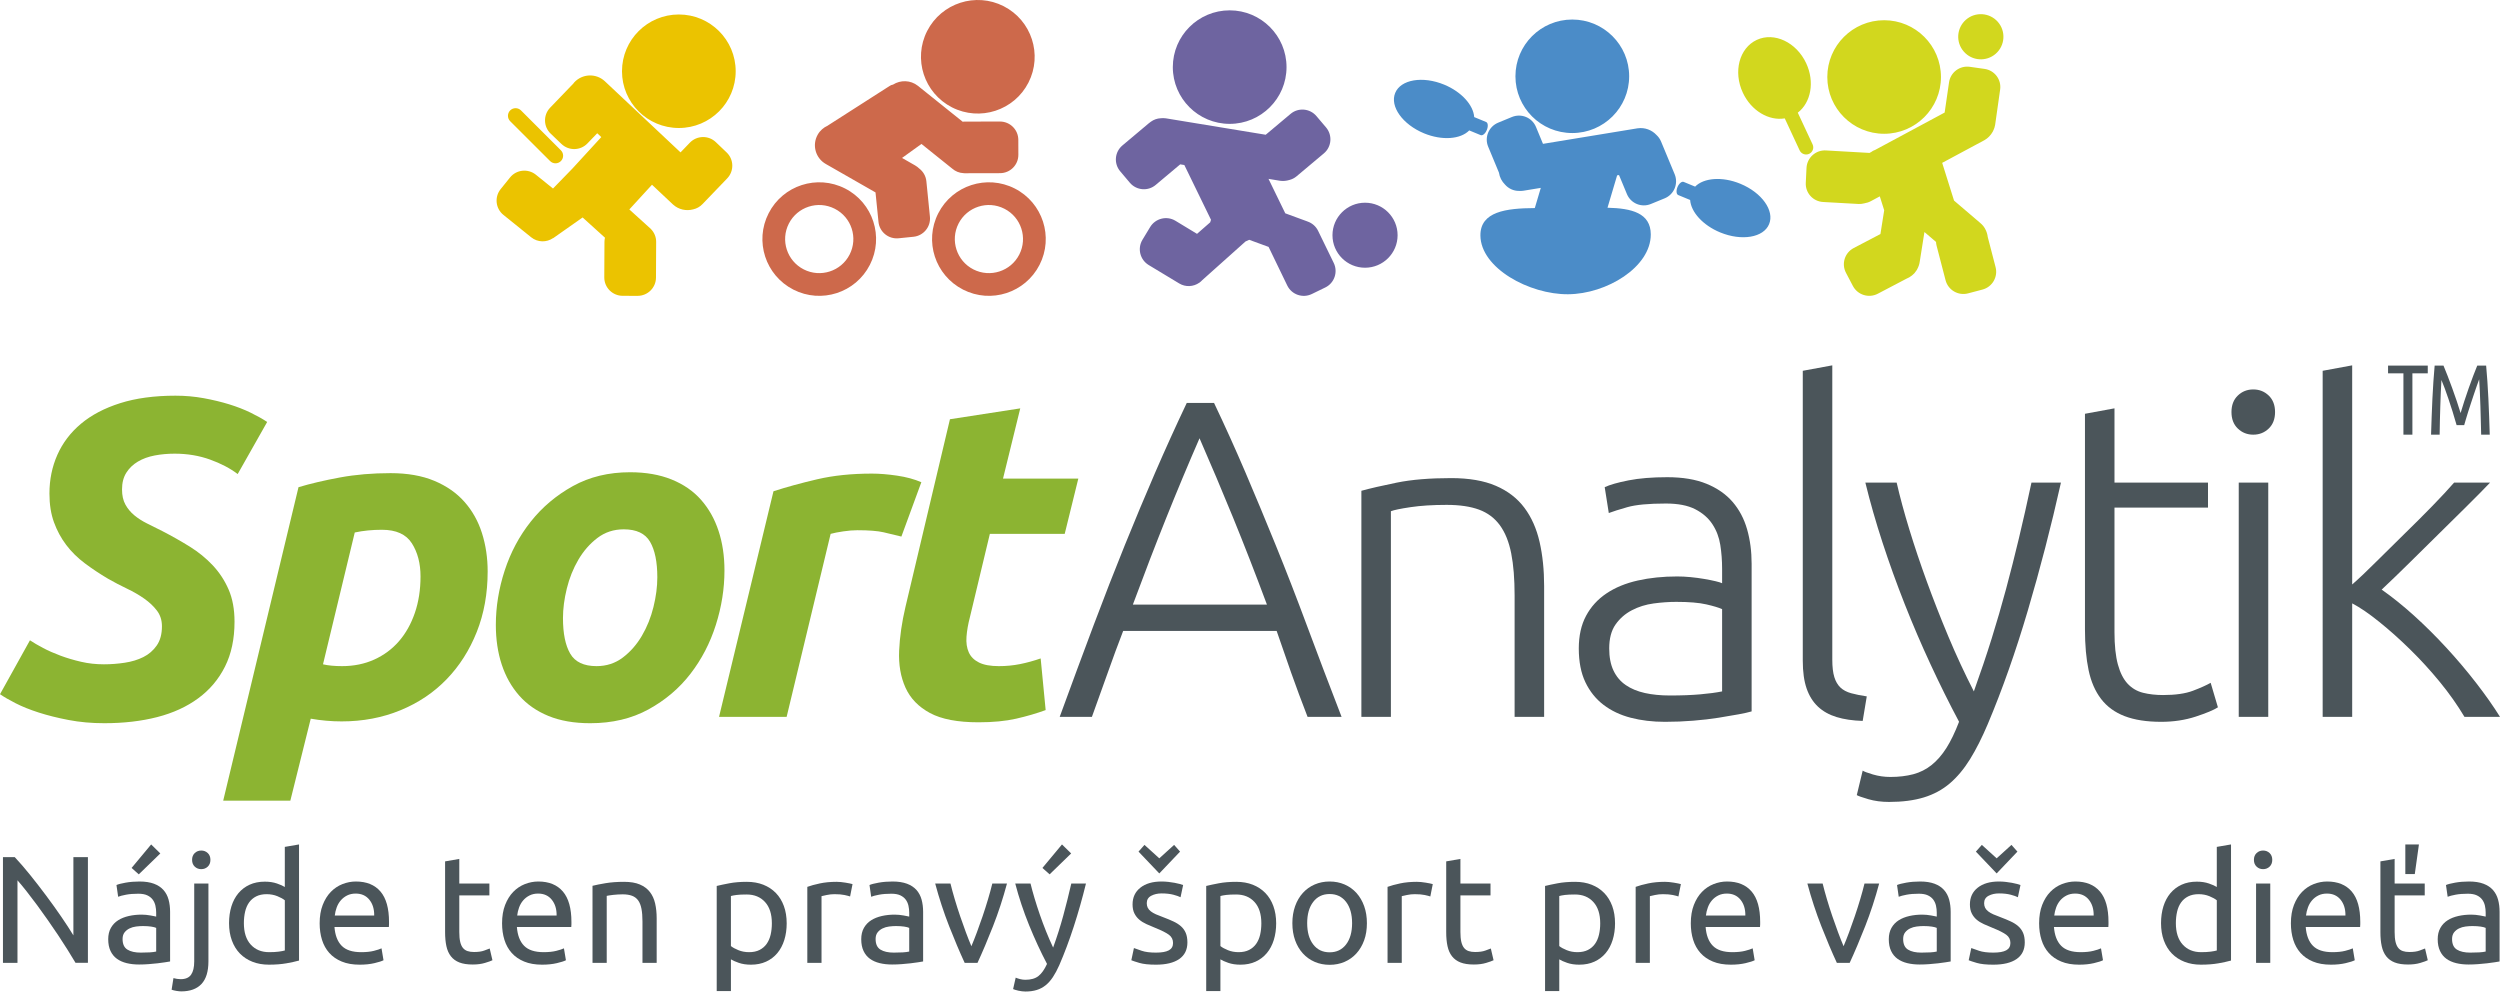 <?xml version="1.0" encoding="utf-8"?>
<!-- Generator: Adobe Illustrator 16.0.4, SVG Export Plug-In . SVG Version: 6.00 Build 0)  -->
<!DOCTYPE svg PUBLIC "-//W3C//DTD SVG 1.1//EN" "http://www.w3.org/Graphics/SVG/1.1/DTD/svg11.dtd">
<svg version="1.1" id="Vrstva_1" xmlns="http://www.w3.org/2000/svg" xmlns:xlink="http://www.w3.org/1999/xlink" x="0px" y="0px"
	 width="590px" height="234px" viewBox="0 0 590 234" enable-background="new 0 0 590 234" xml:space="preserve">
<path fill="#D2D71E" d="M444.656,31.571c7.401,0,13.41-6.001,13.41-13.395c0-7.4-6.009-13.403-13.41-13.403
	c-7.415,0-13.412,6.003-13.412,13.403C431.244,25.57,437.241,31.571,444.656,31.571z M426.96,36.306
	c0.841-0.396,1.211-1.392,0.806-2.241l-3.488-7.473c3.107-2.393,4.036-7.258,1.988-11.659c-2.314-4.972-7.554-7.436-11.666-5.518
	c-4.135,1.93-5.604,7.508-3.281,12.478c1.995,4.266,6.135,6.676,9.885,6.046l3.513,7.554
	C425.115,36.331,426.106,36.697,426.96,36.306z M470.988,12.687c2.214-1.937,2.444-5.312,0.499-7.53
	c-1.941-2.209-5.318-2.428-7.528-0.499c-2.21,1.936-2.448,5.304-0.499,7.519C465.398,14.396,468.777,14.624,470.988,12.687z
	 M468.348,16.26l-3.479-0.493c-2.364-0.336-4.568,1.315-4.898,3.684l-1.034,7.111l-16.396,8.812c-0.359,0.117-0.673,0.29-0.933,0.5
	l-0.4,0.216l-10.3-0.586c-2.395-0.133-4.436,1.714-4.57,4.097l-0.173,3.517c-0.137,2.394,1.705,4.43,4.096,4.554l8.4,0.469
	c0.448,0.023,0.875-0.041,1.287-0.146c0.554-0.093,1.103-0.258,1.619-0.544l2.066-1.11l1.037,3.285l-0.888,5.607l-6.318,3.31
	c-2.114,1.11-2.933,3.73-1.805,5.857l1.633,3.106c1.122,2.112,3.748,2.926,5.87,1.814l6.736-3.534
	c0.483-0.195,0.933-0.454,1.332-0.781c0.16-0.124,0.303-0.261,0.443-0.401c0.047-0.049,0.096-0.092,0.141-0.141
	c0.166-0.185,0.312-0.383,0.442-0.592c0.049-0.073,0.102-0.144,0.146-0.22c0.018-0.033,0.031-0.065,0.047-0.099
	c0.293-0.528,0.511-1.109,0.601-1.744l1.114-7.031l0.018-0.006l2.72,2.324c0.016,0.302,0.059,0.608,0.138,0.912l2.113,8.134
	c0.606,2.318,2.984,3.702,5.298,3.098l3.416-0.902c2.312-0.609,3.693-2.982,3.089-5.293l-1.85-7.123
	c-0.072-0.629-0.26-1.243-0.562-1.81c-0.283-0.576-0.689-1.063-1.171-1.455c-0.021-0.016-0.033-0.035-0.053-0.051l-6.167-5.265
	l-2.799-8.906l9.951-5.342c0.853-0.476,1.502-1.167,1.951-1.961c0.006-0.013,0.016-0.025,0.022-0.039
	c0.076-0.135,0.137-0.277,0.201-0.42c0.076-0.168,0.146-0.339,0.203-0.518c0.037-0.12,0.062-0.242,0.09-0.364
	c0.021-0.102,0.061-0.197,0.076-0.302l1.182-8.327C472.38,18.792,470.734,16.597,468.348,16.26z"/>
<path fill="#6E64A0" d="M290.206,29.233c7.403,0,13.414-5.998,13.414-13.394c0-7.399-6.011-13.398-13.414-13.398
	c-7.413,0-13.421,5.999-13.421,13.398C276.785,23.235,282.793,29.233,290.206,29.233z M322.146,47.84
	c-4.239,0-7.683,3.437-7.683,7.67c0,4.239,3.443,7.674,7.683,7.674c4.247,0,7.687-3.435,7.687-7.674
	C329.832,51.277,326.393,47.84,322.146,47.84z M311.074,54.48c-0.526-1.088-1.451-1.853-2.515-2.209l0.002-0.006l-5.237-1.922
	l-3.957-8.13l2.7,0.445c0.771,0.112,1.521,0.031,2.222-0.182c0.611-0.158,1.194-0.438,1.707-0.873l6.442-5.41
	c1.833-1.545,2.06-4.283,0.515-6.116l-2.278-2.682c-1.539-1.825-4.28-2.061-6.106-0.515l-5.86,4.919l-23.569-3.876
	c-0.421-0.062-0.833-0.057-1.238-0.016c-0.813,0.041-1.61,0.315-2.307,0.821c-0.174,0.115-0.338,0.241-0.496,0.377l-6.213,5.223
	c-1.836,1.545-2.063,4.275-0.514,6.102l2.27,2.688c1.548,1.832,4.287,2.066,6.115,0.513l5.774-4.847l0.978,0.161
	c0.002,0.004,0.003,0.009,0.005,0.013l6.284,12.911l-0.195,0.602l-3.105,2.716l-5.104-3.094c-2.045-1.23-4.715-0.559-5.955,1.485
	l-1.82,3.01c-1.238,2.055-0.572,4.715,1.473,5.956l7.21,4.351c1.511,0.909,3.36,0.783,4.72-0.168l0.01,0.01l0.051-0.046
	c0.234-0.169,0.454-0.364,0.653-0.583l10.201-9.119l0.872-0.401l4.581,1.679l4.409,9.119c1.052,2.156,3.656,3.042,5.798,1.998
	l3.18-1.546c2.146-1.046,3.038-3.647,1.982-5.798L311.074,54.48z"/>
<path fill="#CD694B" d="M224.664,25.334c6.599,3.364,14.679,0.745,18.049-5.838c3.369-6.593,0.75-14.664-5.848-18.031
	c-6.599-3.36-14.681-0.744-18.05,5.842C215.45,13.896,218.069,21.96,224.664,25.334z M218.622,42.758
	c-0.127-1.233-0.766-2.283-1.676-2.982c-0.296-0.278-0.617-0.534-0.987-0.742l-3.077-1.76l4.584-3.302l7.282,5.839
	c0.001,0.001,0.002,0.001,0.002,0.001c0.718,0.621,1.633,1.009,2.645,1.053c0.076,0.008,0.152,0.016,0.229,0.02l8.391-0.018
	c2.396-0.009,4.33-1.946,4.32-4.341l-0.01-3.517c-0.002-2.4-1.953-4.333-4.351-4.327l-8.423,0.016c-0.121,0-0.233,0.025-0.351,0.036
	l-10.576-8.484c-1.742-1.376-4.102-1.408-5.877-0.279c-0.288,0.047-0.567,0.152-0.818,0.334l-14.56,9.323
	c-0.011,0.008-0.015,0.021-0.025,0.028c-0.968,0.432-1.816,1.151-2.373,2.145c-1.374,2.453-0.5,5.547,1.949,6.918l11.702,6.693
	l0.703,6.956c0.239,2.383,2.37,4.113,4.76,3.867l3.503-0.357c2.379-0.243,4.118-2.374,3.876-4.746L218.622,42.758z M239.485,44.49
	c-6.595-3.365-14.683-0.751-18.052,5.842c-3.364,6.585-0.749,14.646,5.856,18.018c6.593,3.371,14.674,0.753,18.042-5.84
	C248.698,55.925,246.082,47.85,239.485,44.49z M240.55,60.079c-2.02,3.955-6.871,5.512-10.826,3.502
	c-3.961-2.018-5.524-6.867-3.51-10.818c2.022-3.95,6.871-5.523,10.833-3.495C240.997,51.281,242.571,56.125,240.55,60.079z
	 M199.444,44.49c-6.602-3.365-14.682-0.751-18.046,5.842c-3.372,6.585-0.755,14.646,5.841,18.018
	c6.599,3.371,14.682,0.753,18.047-5.84C208.659,55.925,206.039,47.85,199.444,44.49z M200.511,60.079
	c-2.022,3.955-6.874,5.512-10.826,3.502c-3.964-2.018-5.534-6.867-3.515-10.818c2.021-3.95,6.869-5.523,10.833-3.495
	C200.964,51.281,202.534,56.125,200.511,60.079z"/>
<path fill="#4B8CC8" d="M371.057,31.398c7.411,0,13.424-5.991,13.424-13.395c0-7.397-6.013-13.393-13.424-13.393
	c-7.423,0-13.414,5.996-13.414,13.393C357.643,25.407,363.634,31.398,371.057,31.398z M391.999,33.373
	c-0.248-0.593-0.616-1.094-1.06-1.506c-1.101-1.19-2.751-1.839-4.474-1.586l-22.321,3.667l-1.65-3.986
	c-0.919-2.217-3.457-3.264-5.677-2.352l-3.252,1.342c-2.218,0.916-3.277,3.449-2.358,5.658l2.544,6.127
	c0.164,1.112,0.688,2.075,1.428,2.817c0.831,0.956,2.033,1.508,3.293,1.501c0.35,0.021,0.704,0.009,1.065-0.044l4.093-0.672
	l-1.416,4.767c-6.793,0.038-12.858,0.831-12.837,6.445c0.037,7.746,11.609,13.966,20.688,13.893
	c9.079-0.055,19.54-6.39,19.521-14.128c-0.016-5.063-4.546-6.157-10.213-6.293l2.271-7.64l0.443-0.073l1.862,4.479
	c0.911,2.215,3.453,3.266,5.656,2.352l3.262-1.337c2.216-0.911,3.271-3.446,2.364-5.665L391.999,33.373z M410.721,43.366
	c-4.298-1.771-8.642-1.395-10.673,0.678l-2.696-1.114c-0.454-0.182-1.104,0.362-1.463,1.219c-0.357,0.862-0.277,1.698,0.172,1.884
	l2.811,1.162c0.193,2.825,2.976,5.96,7.086,7.655c5.07,2.094,10.244,1.219,11.545-1.944
	C418.834,49.728,415.793,45.458,410.721,43.366z M350.887,30.676c0.361-0.857,0.287-1.701-0.164-1.885l-2.811-1.159
	c-0.193-2.819-2.974-5.954-7.086-7.657c-5.069-2.092-10.247-1.215-11.555,1.95c-1.314,3.173,1.729,7.438,6.791,9.539
	c4.3,1.768,8.648,1.396,10.677-0.686l2.696,1.113C349.885,32.076,350.544,31.536,350.887,30.676z"/>
<path fill="#EBC300" d="M160.21,30.208c7.407,0,13.411-5.993,13.411-13.39c0-7.403-6.004-13.4-13.411-13.4
	c-7.417,0-13.42,5.997-13.42,13.4C146.79,24.216,152.793,30.208,160.21,30.208z M168.934,33.542
	c-1.732-1.651-4.477-1.588-6.137,0.14l-2.19,2.28l-17.897-16.82c-2.077-1.901-5.296-1.756-7.201,0.316
	c-0.069,0.075-0.115,0.162-0.179,0.239l-5.504,5.723c-1.657,1.732-1.592,4.478,0.14,6.124l2.546,2.438
	c1.735,1.65,4.478,1.59,6.134-0.147l2.299-2.39l0.96,0.904l-6.842,7.46l-4.556,4.681l-4.048-3.265
	c-1.87-1.493-4.599-1.203-6.098,0.667l-2.21,2.742c-1.501,1.868-1.203,4.591,0.663,6.086l6.552,5.283
	c1.528,1.231,3.626,1.239,5.164,0.185l0.017,0.02l6.948-4.89l5.278,4.775c-0.071,0.312-0.118,0.633-0.119,0.965l-0.042,8.399
	c-0.008,2.404,1.931,4.341,4.329,4.352l3.523,0.009c2.397,0.006,4.344-1.93,4.349-4.32l0.04-8.411
	c0.007-1.181-0.466-2.251-1.231-3.034l0.005-0.006l-5.105-4.622l5.347-5.83l4.961,4.665c1.328,1.214,3.126,1.581,4.748,1.149
	c0.818-0.177,1.593-0.593,2.215-1.247l0.156-0.162c0.022-0.024,0.049-0.041,0.071-0.064c0.014-0.016,0.022-0.033,0.035-0.047
	l5.566-5.792c1.654-1.73,1.597-4.477-0.14-6.126L168.934,33.542z M129.825,38.014c0.706,0.706,1.839,0.706,2.548,0
	c0.7-0.701,0.7-1.836,0-2.542l-9.419-9.417c-0.705-0.701-1.845-0.701-2.552,0c-0.698,0.7-0.703,1.845,0,2.55L129.825,38.014z"/>
<g>
	<g>
		<path fill="#8CB432" d="M24.516,156.778c1.641,0,3.282-0.124,4.924-0.373c1.64-0.249,3.104-0.693,4.389-1.337
			c1.285-0.642,2.337-1.549,3.158-2.727c0.821-1.174,1.231-2.69,1.231-4.544c0-1.425-0.394-2.653-1.178-3.688
			c-0.785-1.031-1.784-1.978-2.997-2.832c-1.213-0.854-2.569-1.638-4.068-2.352c-1.499-0.715-2.998-1.497-4.497-2.354
			c-1.926-1.139-3.746-2.351-5.459-3.634c-1.714-1.283-3.176-2.727-4.39-4.329c-1.213-1.604-2.177-3.387-2.89-5.347
			c-0.714-1.959-1.07-4.223-1.07-6.788c0-3.278,0.623-6.325,1.873-9.141c1.248-2.815,3.105-5.256,5.566-7.323
			c2.463-2.066,5.549-3.688,9.26-4.865c3.711-1.174,8.065-1.763,13.06-1.763c2.284,0,4.497,0.197,6.638,0.588
			s4.14,0.873,5.995,1.443c1.856,0.57,3.551,1.23,5.085,1.978c1.534,0.748,2.837,1.479,3.907,2.191l-6.958,12.294
			c-1.785-1.354-3.96-2.494-6.529-3.42c-2.569-0.926-5.353-1.39-8.35-1.39c-1.642,0-3.212,0.142-4.711,0.427
			c-1.499,0.286-2.819,0.767-3.96,1.443c-1.142,0.677-2.052,1.551-2.73,2.621c-0.678,1.068-1.017,2.386-1.017,3.955
			c0,1.425,0.268,2.62,0.803,3.581c0.535,0.962,1.231,1.8,2.089,2.512c0.856,0.714,1.854,1.354,2.996,1.925
			c1.142,0.572,2.355,1.177,3.64,1.818c2.211,1.14,4.354,2.352,6.423,3.634c2.069,1.283,3.889,2.764,5.459,4.438
			c1.57,1.676,2.82,3.581,3.748,5.719c0.927,2.14,1.391,4.671,1.391,7.592c0,4.062-0.75,7.591-2.249,10.585
			c-1.499,2.994-3.603,5.487-6.315,7.481c-2.711,1.997-5.941,3.476-9.688,4.438c-3.746,0.963-7.904,1.444-12.471,1.444
			c-2.998,0-5.798-0.251-8.404-0.751c-2.604-0.497-4.959-1.085-7.064-1.762c-2.106-0.677-3.926-1.407-5.459-2.192
			c-1.536-0.783-2.767-1.495-3.694-2.14l7.066-12.721c0.856,0.57,1.891,1.176,3.104,1.816c1.213,0.643,2.586,1.248,4.122,1.819
			c1.534,0.569,3.157,1.05,4.871,1.442C20.875,156.582,22.66,156.778,24.516,156.778z"/>
		<path fill="#8CB432" d="M115.088,134.862c0,5.203-0.857,9.961-2.569,14.273c-1.714,4.312-4.087,8.036-7.12,11.172
			c-3.033,3.137-6.674,5.578-10.92,7.323c-4.246,1.747-8.866,2.62-13.862,2.62c-2.426,0-4.854-0.217-7.281-0.643l-4.816,19.35
			H52.675l17.771-73.98c2.855-0.854,6.12-1.622,9.795-2.298c3.676-0.678,7.655-1.017,11.938-1.017c3.995,0,7.438,0.608,10.33,1.818
			c2.89,1.212,5.264,2.869,7.118,4.971c1.856,2.104,3.229,4.562,4.122,7.376C114.641,128.645,115.088,131.655,115.088,134.862z
			 M76.227,156.778c1.213,0.286,2.711,0.429,4.496,0.429c2.784,0,5.316-0.517,7.6-1.55c2.284-1.035,4.23-2.478,5.835-4.331
			c1.605-1.852,2.855-4.079,3.748-6.681c0.893-2.602,1.338-5.472,1.338-8.608c0-3.062-0.678-5.666-2.034-7.804
			c-1.356-2.138-3.711-3.207-7.065-3.207c-2.285,0-4.425,0.213-6.423,0.642L76.227,156.778z"/>
		<path fill="#8CB432" d="M139.284,170.679c-3.782,0-7.064-0.571-9.848-1.711c-2.784-1.141-5.085-2.744-6.905-4.812
			c-1.82-2.067-3.195-4.509-4.122-7.322c-0.928-2.815-1.391-5.936-1.391-9.356c0-4.276,0.694-8.552,2.087-12.829
			c1.391-4.277,3.443-8.125,6.155-11.547c2.712-3.42,6.029-6.218,9.954-8.391c3.926-2.173,8.423-3.26,13.49-3.26
			c3.711,0,6.977,0.57,9.795,1.71c2.818,1.14,5.139,2.743,6.958,4.81c1.82,2.067,3.195,4.509,4.122,7.324
			c0.928,2.813,1.393,5.934,1.393,9.354c0,4.277-0.678,8.553-2.034,12.829c-1.356,4.277-3.355,8.126-5.997,11.547
			c-2.64,3.422-5.941,6.22-9.901,8.394C149.08,169.59,144.495,170.679,139.284,170.679z M147.207,124.921
			c-2.354,0-4.425,0.678-6.209,2.032c-1.784,1.354-3.284,3.063-4.497,5.13c-1.213,2.065-2.123,4.329-2.729,6.789
			c-0.606,2.459-0.911,4.794-0.911,7.002c0,3.636,0.571,6.432,1.713,8.394c1.142,1.959,3.211,2.939,6.209,2.939
			c2.354,0,4.424-0.678,6.208-2.032c1.785-1.354,3.284-3.065,4.497-5.132c1.213-2.066,2.123-4.33,2.729-6.787
			c0.606-2.458,0.911-4.794,0.911-7.002c0-3.636-0.571-6.434-1.713-8.393C152.274,125.9,150.205,124.921,147.207,124.921z"/>
		<path fill="#8CB432" d="M212.728,126.63c-1.427-0.354-2.838-0.693-4.229-1.016c-1.391-0.319-3.443-0.481-6.155-0.481
			c-0.999,0-2.106,0.09-3.319,0.269c-1.213,0.178-2.212,0.372-2.996,0.589l-10.385,43.191h-15.951l12.847-53.242
			c3.07-0.998,6.513-1.941,10.33-2.833c3.819-0.891,8.119-1.337,12.901-1.337c1.783,0,3.763,0.162,5.94,0.481
			c2.177,0.321,4.086,0.839,5.728,1.551L212.728,126.63z"/>
		<path fill="#8CB432" d="M224.187,98.94l16.592-2.566l-4.066,16.572h17.771l-3.212,13.044h-17.665l-4.71,19.67
			c-0.429,1.64-0.696,3.172-0.803,4.598c-0.108,1.426,0.071,2.655,0.535,3.688c0.464,1.036,1.267,1.836,2.408,2.406
			c1.142,0.572,2.712,0.855,4.711,0.855c1.712,0,3.372-0.16,4.978-0.481c1.605-0.32,3.229-0.766,4.871-1.336l1.178,12.188
			c-2.142,0.783-4.46,1.46-6.958,2.031c-2.498,0.568-5.461,0.853-8.886,0.853c-4.925,0-8.744-0.73-11.456-2.19
			c-2.712-1.46-4.638-3.455-5.779-5.985c-1.142-2.532-1.643-5.436-1.499-8.714c0.142-3.277,0.643-6.736,1.499-10.371L224.187,98.94z
			"/>
		<path fill="#4B555A" d="M308.587,169.182c-1.406-3.625-2.706-7.118-3.894-10.479c-1.188-3.359-2.323-6.629-3.406-9.81h-36.216
			c-1.229,3.181-2.436,6.453-3.621,9.812c-1.183,3.361-2.436,6.854-3.759,10.476h-7.602c2.817-7.714,5.478-14.903,7.982-21.564
			c2.504-6.66,4.96-12.964,7.367-18.909c2.407-5.944,4.796-11.658,7.168-17.141c2.372-5.48,4.863-10.973,7.472-16.474h6.44
			c2.614,5.492,5.093,10.984,7.439,16.476c2.345,5.492,4.725,11.208,7.138,17.148c2.415,5.942,4.863,12.249,7.345,18.922
			c2.479,6.669,5.205,13.851,8.177,21.542H308.587z M283.088,103.431c-2.679,6.147-5.29,12.392-7.832,18.732
			c-2.544,6.34-5.177,13.178-7.899,20.517h31.637c-2.735-7.343-5.399-14.186-7.991-20.53
			C288.409,115.808,285.772,109.567,283.088,103.431z"/>
		<path fill="#4B555A" d="M321.285,115.825c2.069-0.57,4.852-1.212,8.348-1.924c3.498-0.713,7.778-1.069,12.844-1.069
			c4.208,0,7.722,0.607,10.539,1.817c2.818,1.212,5.066,2.941,6.744,5.187c1.676,2.243,2.871,4.936,3.585,8.073
			c0.712,3.136,1.069,6.592,1.069,10.368v30.904h-6.967v-28.65c0-3.919-0.267-7.232-0.802-9.941
			c-0.534-2.707-1.426-4.917-2.672-6.629c-1.251-1.708-2.89-2.938-4.921-3.687c-2.032-0.749-4.58-1.124-7.646-1.124
			c-3.281,0-6.114,0.179-8.502,0.536c-2.388,0.354-3.938,0.678-4.652,0.96v48.535h-6.967V115.825z"/>
		<path fill="#4B555A" d="M393.48,112.619c3.637,0,6.725,0.516,9.257,1.551c2.532,1.034,4.584,2.459,6.152,4.274
			c1.568,1.818,2.712,3.974,3.426,6.469c0.712,2.493,1.069,5.202,1.069,8.125v34.852c-0.712,0.215-1.748,0.445-3.104,0.694
			c-1.356,0.251-2.927,0.518-4.712,0.804c-1.784,0.285-3.765,0.516-5.941,0.693c-2.178,0.18-4.407,0.27-6.689,0.27
			c-2.929,0-5.623-0.322-8.085-0.963c-2.464-0.642-4.605-1.656-6.424-3.046c-1.82-1.39-3.246-3.172-4.282-5.345
			c-1.035-2.173-1.553-4.827-1.553-7.963c0-2.992,0.571-5.558,1.715-7.695c1.14-2.138,2.745-3.901,4.816-5.292
			c2.066-1.387,4.53-2.403,7.384-3.045c2.854-0.641,5.958-0.961,9.312-0.961c0.999,0,2.053,0.053,3.156,0.159
			c1.108,0.108,2.178,0.25,3.213,0.429c1.036,0.179,1.926,0.356,2.675,0.534c0.751,0.179,1.269,0.338,1.553,0.48v-3.42
			c0-1.924-0.142-3.792-0.427-5.611c-0.285-1.815-0.911-3.456-1.873-4.916s-2.317-2.636-4.065-3.528
			c-1.746-0.891-4.046-1.335-6.898-1.335c-4.065,0-7.095,0.284-9.093,0.855c-1.997,0.57-3.459,1.033-4.387,1.389l-0.964-6.106
			c1.211-0.57,3.086-1.105,5.62-1.603C386.863,112.869,389.911,112.619,393.48,112.619z M394.112,164.136
			c2.712,0,5.084-0.09,7.117-0.27c2.032-0.174,3.761-0.407,5.188-0.693v-19.421c-0.784-0.355-2.032-0.73-3.743-1.122
			c-1.713-0.392-4.067-0.588-7.064-0.588c-1.711,0-3.493,0.124-5.349,0.372c-1.855,0.249-3.568,0.783-5.137,1.604
			c-1.568,0.815-2.853,1.938-3.853,3.36c-0.997,1.422-1.496,3.308-1.496,5.657c0,2.063,0.337,3.809,1.014,5.229
			c0.679,1.424,1.643,2.563,2.892,3.416c1.246,0.854,2.746,1.477,4.492,1.869C389.919,163.939,391.902,164.136,394.112,164.136z"/>
		<path fill="#4B555A" d="M439.594,170.138c-2.356-0.073-4.408-0.376-6.16-0.91c-1.748-0.534-3.211-1.354-4.389-2.457
			c-1.178-1.104-2.071-2.531-2.681-4.278c-0.604-1.745-0.909-3.936-0.909-6.571V87.506l6.966-1.283v69.468
			c0,1.709,0.162,3.08,0.483,4.114c0.32,1.035,0.803,1.852,1.444,2.458c0.644,0.606,1.482,1.051,2.517,1.337
			c1.033,0.284,2.267,0.534,3.692,0.748L439.594,170.138z"/>
		<path fill="#4B555A" d="M462.337,170.337c-2.31-4.336-4.554-8.856-6.732-13.56c-2.183-4.701-4.222-9.458-6.116-14.267
			c-1.896-4.811-3.628-9.619-5.202-14.43c-1.572-4.81-2.929-9.539-4.063-14.188h7.388c0.784,3.426,1.785,7.118,2.998,11.078
			c1.214,3.96,2.583,8.046,4.114,12.252c1.529,4.207,3.217,8.521,5.066,12.942c1.852,4.422,3.862,8.756,6.04,13.008
			c1.58-4.401,2.982-8.561,4.206-12.478c1.221-3.918,2.354-7.818,3.398-11.701c1.041-3.881,2.048-7.853,3.018-11.911
			c0.972-4.061,1.965-8.458,2.975-13.19h6.957c-2.317,10.336-4.92,20.392-7.809,30.167c-2.886,9.775-6.038,18.713-9.456,26.811
			c-1.356,3.207-2.749,5.969-4.181,8.285c-1.432,2.313-3.025,4.221-4.777,5.718c-1.754,1.495-3.795,2.601-6.122,3.313
			c-2.327,0.711-5.062,1.07-8.213,1.07c-1.789,0-3.416-0.217-4.887-0.645c-1.465-0.429-2.378-0.751-2.737-0.964l1.391-5.784
			c0.287,0.212,1.091,0.516,2.412,0.91c1.32,0.389,2.693,0.587,4.124,0.587c1.997,0,3.798-0.217,5.407-0.641
			c1.605-0.429,3.051-1.159,4.337-2.189c1.283-1.035,2.444-2.368,3.48-4.004C460.386,174.891,461.383,172.828,462.337,170.337z"/>
		<path fill="#4B555A" d="M499.017,113.893h22.071v5.897h-22.071v29.386c0,3.135,0.269,5.683,0.804,7.642
			c0.534,1.957,1.303,3.472,2.302,4.54s2.212,1.78,3.641,2.139c1.426,0.354,2.996,0.533,4.711,0.533
			c2.927,0,5.281-0.337,7.066-1.016c1.784-0.677,3.176-1.301,4.175-1.871l1.712,5.785c-0.998,0.642-2.748,1.372-5.245,2.192
			c-2.501,0.818-5.213,1.23-8.141,1.23c-3.428,0-6.3-0.447-8.621-1.339c-2.319-0.889-4.177-2.243-5.567-4.062
			c-1.394-1.816-2.374-4.079-2.946-6.788c-0.571-2.709-0.856-5.916-0.856-9.623V97.651l6.967-1.284V113.893z"/>
		<path fill="#4B555A" d="M536.913,97.244c0,1.637-0.499,2.936-1.498,3.896c-1.001,0.961-2.216,1.442-3.645,1.442
			c-1.428,0-2.643-0.48-3.642-1.442c-1.001-0.96-1.5-2.259-1.5-3.896c0-1.637,0.499-2.935,1.5-3.896
			c0.999-0.96,2.214-1.441,3.642-1.441c1.429,0,2.644,0.48,3.645,1.441C536.414,94.309,536.913,95.607,536.913,97.244z
			 M535.308,169.182h-6.966v-55.289h6.966V169.182z"/>
		<path fill="#4B555A" d="M562.075,139.147c2.499,1.753,5.035,3.791,7.608,6.111c2.571,2.324,5.107,4.84,7.608,7.549
			c2.499,2.709,4.852,5.489,7.062,8.34c2.208,2.849,4.091,5.528,5.649,8.034h-8.385c-1.668-2.795-3.608-5.543-5.821-8.244
			c-2.214-2.7-4.535-5.242-6.966-7.626c-2.431-2.387-4.861-4.561-7.292-6.522c-2.432-1.966-4.571-3.43-6.423-4.394v26.786h-6.966
			V87.506l6.966-1.283v51.713c1.553-1.352,3.436-3.134,5.647-5.345c2.211-2.21,4.464-4.434,6.758-6.669
			c2.295-2.235,4.462-4.401,6.502-6.495c2.039-2.096,3.756-3.941,5.15-5.535h8.488c-1.643,1.723-3.525,3.628-5.642,5.717
			c-2.117,2.091-4.325,4.269-6.621,6.536c-2.296,2.267-4.56,4.497-6.783,6.695C566.391,135.037,564.209,137.141,562.075,139.147z"/>
	</g>
</g>
<g>
	<path fill="#4B555A" d="M572.953,86.289V88.1h-3.627v14.488h-2.118V88.1h-3.627v-1.811H572.953z"/>
	<path fill="#4B555A" d="M579.76,100.33c-0.314-1.129-0.637-2.211-0.966-3.246c-0.33-1.035-0.647-2.01-0.954-2.928
		c-0.307-0.917-0.601-1.751-0.882-2.504c-0.283-0.753-0.542-1.412-0.778-1.976c-0.062,0.893-0.115,1.878-0.152,2.952
		c-0.039,1.074-0.08,2.175-0.119,3.305c-0.039,1.128-0.07,2.262-0.094,3.397c-0.023,1.138-0.043,2.223-0.059,3.258h-2.024
		c0.047-1.412,0.094-2.835,0.141-4.269c0.049-1.435,0.107-2.846,0.177-4.234c0.07-1.387,0.148-2.74,0.234-4.057
		c0.088-1.317,0.186-2.563,0.295-3.739h2.089c0.283,0.674,0.605,1.479,0.968,2.411c0.361,0.933,0.726,1.908,1.097,2.928
		c0.368,1.02,0.728,2.039,1.073,3.058c0.347,1.019,0.646,1.952,0.896,2.798c0.252-0.847,0.541-1.78,0.87-2.798
		c0.33-1.019,0.676-2.038,1.036-3.058c0.359-1.02,0.716-1.995,1.069-2.928c0.353-0.932,0.671-1.737,0.952-2.411h2.101
		c0.111,1.176,0.209,2.422,0.297,3.739c0.086,1.317,0.164,2.67,0.234,4.057c0.069,1.388,0.128,2.799,0.177,4.234
		c0.047,1.434,0.094,2.857,0.141,4.269h-2.024c-0.031-1.035-0.059-2.125-0.082-3.27c-0.025-1.144-0.057-2.293-0.096-3.445
		s-0.082-2.273-0.129-3.363c-0.047-1.089-0.104-2.089-0.164-2.999c-0.143,0.392-0.319,0.882-0.53,1.47
		c-0.213,0.587-0.434,1.227-0.659,1.917c-0.229,0.69-0.465,1.399-0.707,2.128c-0.243,0.729-0.472,1.431-0.683,2.104
		c-0.213,0.675-0.401,1.29-0.565,1.847c-0.166,0.557-0.295,1.007-0.391,1.352H579.76z"/>
</g>
<g>
	<path fill="#4B555A" d="M17.824,227.23c-0.53-0.888-1.136-1.883-1.821-2.99c-0.685-1.102-1.424-2.249-2.217-3.437
		c-0.793-1.188-1.617-2.396-2.47-3.619c-0.854-1.226-1.701-2.407-2.542-3.547c-0.842-1.139-1.659-2.214-2.452-3.223
		c-0.793-1.009-1.527-1.896-2.199-2.664v19.479H0.698v-24.952h2.777c1.129,1.2,2.337,2.598,3.624,4.192
		c1.285,1.599,2.56,3.243,3.822,4.935c1.262,1.69,2.452,3.354,3.57,4.987c1.117,1.633,2.061,3.084,2.83,4.356v-18.471h3.426v24.952
		H17.824z"/>
	<path fill="#4B555A" d="M32.931,208.036c1.345,0,2.482,0.179,3.407,0.524c0.925,0.349,1.67,0.839,2.236,1.477
		c0.564,0.637,0.967,1.394,1.207,2.269c0.241,0.878,0.361,1.843,0.361,2.897v11.703c-0.289,0.047-0.691,0.114-1.208,0.197
		c-0.517,0.086-1.099,0.164-1.749,0.236c-0.649,0.071-1.352,0.138-2.109,0.198c-0.758,0.059-1.509,0.088-2.253,0.088
		c-1.059,0-2.031-0.106-2.921-0.324c-0.889-0.215-1.658-0.558-2.307-1.025c-0.649-0.469-1.154-1.085-1.515-1.855
		c-0.36-0.767-0.541-1.691-0.541-2.772c0-1.03,0.211-1.921,0.631-2.663c0.42-0.744,0.992-1.345,1.712-1.801
		c0.721-0.456,1.562-0.792,2.524-1.009c0.961-0.217,1.971-0.322,3.028-0.322c0.336,0,0.685,0.017,1.046,0.052
		c0.36,0.037,0.702,0.085,1.027,0.143c0.325,0.061,0.606,0.116,0.848,0.164c0.24,0.048,0.408,0.084,0.504,0.107v-0.936
		c0-0.551-0.06-1.098-0.18-1.639c-0.121-0.539-0.337-1.019-0.649-1.439c-0.313-0.419-0.739-0.756-1.279-1.009
		c-0.542-0.252-1.244-0.377-2.11-0.377c-1.105,0-2.072,0.075-2.902,0.232c-0.829,0.157-1.449,0.319-1.857,0.487l-0.396-2.772
		c0.433-0.194,1.153-0.379,2.163-0.559C30.659,208.127,31.752,208.036,32.931,208.036z M33.219,224.817
		c0.793,0,1.496-0.017,2.109-0.054c0.612-0.036,1.123-0.103,1.532-0.197v-5.581c-0.24-0.121-0.63-0.223-1.172-0.307
		c-0.541-0.083-1.195-0.127-1.965-0.127c-0.504,0-1.04,0.037-1.604,0.108c-0.565,0.071-1.082,0.221-1.55,0.452
		c-0.469,0.226-0.86,0.539-1.172,0.935c-0.312,0.396-0.469,0.918-0.469,1.567c0,1.2,0.385,2.033,1.154,2.502
		C30.852,224.585,31.897,224.817,33.219,224.817z M37.835,201.413l-5.084,4.933l-1.694-1.511l4.616-5.547L37.835,201.413z"/>
	<path fill="#4B555A" d="M42.772,233.965c-0.288,0-0.66-0.037-1.117-0.109s-0.842-0.168-1.154-0.289l0.433-2.734
		c0.241,0.07,0.517,0.131,0.829,0.18c0.312,0.048,0.601,0.071,0.864,0.071c1.154,0,1.978-0.354,2.471-1.062
		c0.492-0.707,0.739-1.746,0.739-3.114v-18.399h3.353v18.364c0,2.398-0.547,4.182-1.641,5.347
		C46.455,233.382,44.865,233.965,42.772,233.965z M47.496,205.121c-0.602,0-1.112-0.196-1.533-0.594
		c-0.42-0.396-0.631-0.93-0.631-1.604c0-0.671,0.21-1.205,0.631-1.603c0.42-0.395,0.931-0.593,1.533-0.593
		c0.6,0,1.111,0.198,1.532,0.593c0.42,0.397,0.631,0.932,0.631,1.603c0,0.674-0.21,1.208-0.631,1.604
		C48.608,204.925,48.096,205.121,47.496,205.121z"/>
	<path fill="#4B555A" d="M67.218,199.865l3.353-0.577v27.403c-0.77,0.215-1.756,0.431-2.957,0.648
		c-1.203,0.215-2.584,0.323-4.146,0.323c-1.442,0-2.74-0.229-3.894-0.687c-1.154-0.452-2.139-1.102-2.956-1.941
		c-0.818-0.841-1.449-1.867-1.894-3.081c-0.445-1.21-0.667-2.572-0.667-4.086c0-1.439,0.186-2.759,0.558-3.961
		c0.373-1.201,0.92-2.231,1.641-3.098c0.722-0.862,1.605-1.533,2.65-2.017c1.046-0.479,2.242-0.719,3.588-0.719
		c1.082,0,2.037,0.146,2.867,0.433c0.829,0.286,1.447,0.564,1.856,0.825V199.865z M67.218,212.466
		c-0.41-0.334-0.998-0.66-1.767-0.972c-0.77-0.311-1.611-0.468-2.524-0.468c-0.962,0-1.784,0.176-2.47,0.523
		c-0.685,0.347-1.243,0.827-1.676,1.439c-0.433,0.611-0.745,1.339-0.938,2.178c-0.193,0.842-0.288,1.741-0.288,2.701
		c0,2.186,0.541,3.871,1.622,5.06c1.083,1.188,2.523,1.783,4.327,1.783c0.914,0,1.677-0.043,2.291-0.126
		c0.612-0.084,1.087-0.174,1.424-0.271V212.466z"/>
	<path fill="#4B555A" d="M75.438,217.905c0-1.656,0.24-3.103,0.722-4.339c0.48-1.236,1.118-2.264,1.911-3.08s1.707-1.427,2.74-1.837
		c1.033-0.405,2.091-0.613,3.173-0.613c2.524,0,4.458,0.787,5.806,2.36c1.345,1.573,2.019,3.966,2.019,7.184c0,0.145,0,0.33,0,0.559
		s-0.013,0.438-0.036,0.631H78.936c0.144,1.943,0.708,3.42,1.695,4.429c0.985,1.009,2.523,1.513,4.614,1.513
		c1.178,0,2.169-0.104,2.975-0.307c0.805-0.203,1.412-0.404,1.82-0.595l0.469,2.808c-0.409,0.217-1.124,0.446-2.145,0.685
		c-1.021,0.241-2.182,0.361-3.48,0.361c-1.635,0-3.047-0.246-4.236-0.74c-1.19-0.49-2.169-1.169-2.939-2.032
		c-0.769-0.864-1.34-1.892-1.713-3.08C75.624,220.623,75.438,219.321,75.438,217.905z M88.31,216.068
		c0.023-1.513-0.355-2.755-1.135-3.727c-0.782-0.972-1.858-1.458-3.227-1.458c-0.77,0-1.449,0.149-2.038,0.449
		s-1.088,0.69-1.497,1.171c-0.409,0.478-0.727,1.032-0.955,1.656c-0.229,0.624-0.379,1.259-0.451,1.908H88.31z"/>
	<path fill="#4B555A" d="M108.393,208.507h7.102v2.808h-7.102v8.643c0,0.937,0.071,1.712,0.215,2.323
		c0.145,0.611,0.361,1.092,0.65,1.439c0.289,0.348,0.648,0.594,1.081,0.737c0.433,0.145,0.938,0.217,1.515,0.217
		c1.009,0,1.821-0.112,2.434-0.344c0.612-0.226,1.039-0.389,1.281-0.484l0.648,2.771c-0.336,0.17-0.926,0.38-1.768,0.632
		c-0.842,0.253-1.802,0.377-2.883,0.377c-1.275,0-2.326-0.162-3.155-0.486c-0.83-0.323-1.497-0.81-2-1.457
		c-0.505-0.647-0.86-1.446-1.064-2.395s-0.307-2.047-0.307-3.296v-16.707l3.354-0.578V208.507z"/>
	<path fill="#4B555A" d="M118.488,217.905c0-1.656,0.24-3.103,0.722-4.339c0.481-1.236,1.118-2.264,1.911-3.08
		c0.793-0.816,1.707-1.427,2.741-1.837c1.032-0.405,2.09-0.613,3.172-0.613c2.523,0,4.458,0.787,5.804,2.36s2.02,3.966,2.02,7.184
		c0,0.145,0,0.33,0,0.559s-0.013,0.438-0.037,0.631h-12.834c0.144,1.943,0.708,3.42,1.694,4.429
		c0.985,1.009,2.524,1.513,4.614,1.513c1.177,0,2.169-0.104,2.975-0.307s1.412-0.404,1.82-0.595l0.469,2.808
		c-0.409,0.217-1.124,0.446-2.145,0.685c-1.022,0.241-2.181,0.361-3.479,0.361c-1.635,0-3.047-0.246-4.237-0.74
		c-1.19-0.49-2.169-1.169-2.938-2.032c-0.769-0.864-1.34-1.892-1.713-3.08C118.674,220.623,118.488,219.321,118.488,217.905z
		 M131.36,216.068c0.023-1.513-0.355-2.755-1.135-3.727c-0.782-0.972-1.858-1.458-3.228-1.458c-0.77,0-1.448,0.149-2.037,0.449
		s-1.087,0.69-1.497,1.171c-0.409,0.478-0.727,1.032-0.956,1.656c-0.229,0.624-0.378,1.259-0.45,1.908H131.36z"/>
	<path fill="#4B555A" d="M139.833,209.048c0.769-0.194,1.791-0.398,3.064-0.613s2.74-0.324,4.399-0.324
		c1.49,0,2.727,0.21,3.713,0.63c0.985,0.42,1.772,1.009,2.361,1.765c0.588,0.755,1.003,1.662,1.244,2.718
		c0.24,1.058,0.361,2.221,0.361,3.493v10.515h-3.353v-9.795c0-1.151-0.079-2.137-0.235-2.953c-0.157-0.814-0.415-1.477-0.775-1.979
		c-0.361-0.504-0.842-0.871-1.442-1.099c-0.602-0.229-1.347-0.343-2.235-0.343c-0.361,0-0.734,0.012-1.118,0.037
		c-0.385,0.023-0.752,0.053-1.1,0.091c-0.349,0.034-0.662,0.076-0.937,0.124c-0.277,0.05-0.475,0.086-0.595,0.109v15.807h-3.353
		V209.048z"/>
	<path fill="#4B555A" d="M185.658,217.905c0,1.416-0.186,2.724-0.559,3.922c-0.373,1.202-0.92,2.234-1.641,3.099
		c-0.721,0.865-1.604,1.536-2.65,2.016c-1.045,0.481-2.241,0.722-3.587,0.722c-1.081,0-2.037-0.144-2.866-0.433
		s-1.448-0.563-1.857-0.828v7.49h-3.354v-24.809c0.794-0.193,1.785-0.404,2.975-0.631c1.19-0.229,2.565-0.343,4.129-0.343
		c1.442,0,2.74,0.229,3.894,0.683c1.154,0.458,2.139,1.107,2.957,1.948c0.817,0.839,1.447,1.865,1.893,3.076
		C185.435,215.03,185.658,216.393,185.658,217.905z M182.16,217.905c0-2.186-0.541-3.865-1.623-5.042
		c-1.081-1.177-2.523-1.764-4.327-1.764c-1.009,0-1.797,0.035-2.361,0.107c-0.565,0.072-1.016,0.157-1.352,0.253v11.81
		c0.409,0.336,0.997,0.662,1.767,0.971c0.769,0.314,1.61,0.471,2.524,0.471c0.961,0,1.785-0.175,2.469-0.523
		c0.685-0.347,1.244-0.828,1.677-1.439c0.432-0.613,0.744-1.333,0.938-2.161C182.065,219.759,182.16,218.864,182.16,217.905z"/>
	<path fill="#4B555A" d="M197.447,208.11c0.29,0,0.62,0.017,0.992,0.053c0.373,0.037,0.739,0.086,1.1,0.146
		c0.36,0.061,0.691,0.121,0.991,0.18c0.3,0.061,0.523,0.114,0.667,0.161l-0.576,2.917c-0.266-0.095-0.704-0.209-1.316-0.342
		c-0.614-0.132-1.401-0.198-2.362-0.198c-0.625,0-1.244,0.066-1.856,0.198c-0.614,0.133-1.017,0.223-1.208,0.27v15.736h-3.353
		v-17.932c0.793-0.289,1.779-0.559,2.957-0.811C194.659,208.237,195.982,208.11,197.447,208.11z"/>
	<path fill="#4B555A" d="M210.644,208.036c1.345,0,2.482,0.179,3.407,0.524c0.926,0.349,1.671,0.839,2.237,1.477
		c0.563,0.637,0.966,1.394,1.207,2.269c0.24,0.878,0.361,1.843,0.361,2.897v11.703c-0.289,0.047-0.692,0.114-1.208,0.197
		c-0.517,0.086-1.099,0.164-1.749,0.236c-0.648,0.071-1.352,0.138-2.109,0.198c-0.758,0.059-1.509,0.088-2.253,0.088
		c-1.059,0-2.032-0.106-2.921-0.324c-0.889-0.215-1.659-0.558-2.308-1.025c-0.649-0.469-1.154-1.085-1.515-1.855
		c-0.36-0.767-0.541-1.691-0.541-2.772c0-1.03,0.21-1.921,0.631-2.663c0.42-0.744,0.992-1.345,1.713-1.801
		c0.721-0.456,1.562-0.792,2.524-1.009c0.96-0.217,1.97-0.322,3.027-0.322c0.336,0,0.686,0.017,1.047,0.052
		c0.36,0.037,0.702,0.085,1.027,0.143c0.325,0.061,0.607,0.116,0.848,0.164c0.24,0.048,0.408,0.084,0.505,0.107v-0.936
		c0-0.551-0.061-1.098-0.181-1.639c-0.121-0.539-0.337-1.019-0.649-1.439c-0.312-0.419-0.738-0.756-1.28-1.009
		c-0.542-0.252-1.244-0.377-2.109-0.377c-1.105,0-2.072,0.075-2.901,0.232c-0.83,0.157-1.449,0.319-1.857,0.487l-0.397-2.772
		c0.433-0.194,1.154-0.379,2.163-0.559C208.374,208.127,209.466,208.036,210.644,208.036z M210.933,224.817
		c0.792,0,1.496-0.017,2.108-0.054c0.613-0.036,1.124-0.103,1.533-0.197v-5.581c-0.241-0.121-0.631-0.223-1.172-0.307
		c-0.542-0.083-1.196-0.127-1.964-0.127c-0.505,0-1.041,0.037-1.605,0.108c-0.565,0.071-1.082,0.221-1.55,0.452
		c-0.469,0.226-0.86,0.539-1.172,0.935c-0.312,0.396-0.469,0.918-0.469,1.567c0,1.2,0.384,2.033,1.154,2.502
		S209.611,224.817,210.933,224.817z"/>
	<path fill="#4B555A" d="M237.649,208.507c-0.937,3.505-2.037,6.865-3.299,10.082c-1.262,3.215-2.482,6.097-3.659,8.642h-3.029
		c-1.178-2.545-2.397-5.427-3.66-8.642c-1.261-3.217-2.361-6.577-3.299-10.082h3.606c0.287,1.176,0.63,2.43,1.026,3.763
		c0.397,1.331,0.817,2.653,1.263,3.959c0.444,1.311,0.895,2.577,1.352,3.8c0.456,1.225,0.889,2.316,1.298,3.276
		c0.409-0.96,0.841-2.052,1.298-3.276c0.456-1.223,0.906-2.489,1.352-3.8c0.445-1.306,0.865-2.628,1.262-3.959
		c0.397-1.333,0.739-2.587,1.028-3.763H237.649z"/>
	<path fill="#4B555A" d="M239.704,230.723c0.264,0.121,0.607,0.233,1.027,0.344c0.42,0.107,0.835,0.16,1.244,0.16
		c1.322,0,2.355-0.294,3.101-0.882s1.419-1.542,2.02-2.86c-1.515-2.883-2.927-5.937-4.237-9.165c-1.311-3.229-2.398-6.5-3.263-9.812
		h3.606c0.264,1.08,0.583,2.245,0.955,3.493s0.787,2.532,1.244,3.854c0.457,1.319,0.949,2.638,1.478,3.958
		c0.529,1.321,1.082,2.594,1.659,3.817c0.913-2.521,1.706-5.017,2.379-7.49c0.672-2.471,1.31-5.016,1.911-7.632h3.462
		c-0.865,3.528-1.828,6.918-2.885,10.172c-1.057,3.252-2.199,6.296-3.425,9.127c-0.48,1.081-0.979,2.011-1.496,2.79
		c-0.517,0.78-1.088,1.424-1.713,1.928s-1.328,0.875-2.109,1.115c-0.782,0.24-1.665,0.361-2.65,0.361
		c-0.265,0-0.541-0.017-0.83-0.054c-0.287-0.037-0.571-0.084-0.847-0.144c-0.276-0.061-0.529-0.127-0.757-0.2
		c-0.229-0.07-0.391-0.13-0.486-0.18L239.704,230.723z M252.792,201.413l-5.083,4.933l-1.694-1.511l4.614-5.547L252.792,201.413z"/>
	<path fill="#4B555A" d="M272.802,224.817c1.37,0,2.385-0.18,3.045-0.54c0.661-0.359,0.991-0.937,0.991-1.728
		c0-0.813-0.323-1.466-0.973-1.944c-0.648-0.48-1.718-1.021-3.208-1.62c-0.721-0.288-1.413-0.583-2.073-0.884
		c-0.661-0.3-1.232-0.652-1.713-1.062c-0.48-0.407-0.865-0.901-1.154-1.476c-0.288-0.576-0.432-1.284-0.432-2.125
		c0-1.656,0.613-2.97,1.839-3.943c1.226-0.973,2.896-1.46,5.012-1.46c0.527,0,1.057,0.033,1.586,0.091
		c0.528,0.062,1.021,0.134,1.477,0.217c0.457,0.086,0.861,0.175,1.208,0.27c0.351,0.097,0.621,0.18,0.812,0.254l-0.611,2.88
		c-0.361-0.192-0.928-0.39-1.696-0.595c-0.771-0.202-1.695-0.306-2.776-0.306c-0.938,0-1.755,0.187-2.453,0.559
		c-0.698,0.371-1.045,0.954-1.045,1.746c0,0.408,0.078,0.768,0.234,1.082c0.156,0.309,0.396,0.593,0.721,0.845
		c0.325,0.251,0.727,0.486,1.208,0.701c0.48,0.216,1.057,0.444,1.73,0.686c0.889,0.335,1.683,0.666,2.38,0.991
		c0.698,0.323,1.292,0.699,1.786,1.133c0.49,0.433,0.871,0.953,1.134,1.566c0.263,0.613,0.398,1.363,0.398,2.25
		c0,1.729-0.644,3.036-1.93,3.925c-1.286,0.889-3.12,1.333-5.499,1.333c-1.659,0-2.957-0.139-3.894-0.414
		c-0.938-0.276-1.575-0.487-1.911-0.632l0.613-2.879c0.384,0.144,0.998,0.359,1.839,0.647
		C270.289,224.674,271.407,224.817,272.802,224.817z M268.691,200.982l1.406-1.588l3.498,3.171l3.497-3.171l1.405,1.588
		l-4.902,5.148L268.691,200.982z"/>
	<path fill="#4B555A" d="M301.176,217.905c0,1.416-0.188,2.724-0.558,3.922c-0.373,1.202-0.921,2.234-1.641,3.099
		c-0.722,0.865-1.605,1.536-2.649,2.016c-1.045,0.481-2.244,0.722-3.588,0.722c-1.081,0-2.038-0.144-2.867-0.433
		c-0.83-0.289-1.449-0.563-1.857-0.828v7.49h-3.353v-24.809c0.793-0.193,1.784-0.404,2.973-0.631
		c1.19-0.229,2.567-0.343,4.128-0.343c1.443,0,2.741,0.229,3.896,0.683c1.152,0.458,2.138,1.107,2.955,1.948
		c0.817,0.839,1.448,1.865,1.893,3.076C300.951,215.03,301.176,216.393,301.176,217.905z M297.678,217.905
		c0-2.186-0.54-3.865-1.621-5.042s-2.524-1.764-4.327-1.764c-1.008,0-1.797,0.035-2.36,0.107c-0.568,0.072-1.018,0.157-1.353,0.253
		v11.81c0.409,0.336,0.996,0.662,1.767,0.971c0.768,0.314,1.609,0.471,2.523,0.471c0.96,0,1.786-0.175,2.47-0.523
		c0.686-0.347,1.244-0.828,1.677-1.439c0.431-0.613,0.743-1.333,0.937-2.161C297.58,219.759,297.678,218.864,297.678,217.905z"/>
	<path fill="#4B555A" d="M322.59,217.868c0,1.488-0.212,2.833-0.647,4.033c-0.433,1.2-1.042,2.232-1.822,3.096
		c-0.78,0.866-1.711,1.53-2.793,2c-1.081,0.467-2.258,0.701-3.533,0.701c-1.274,0-2.454-0.234-3.535-0.701
		c-1.08-0.47-2.011-1.134-2.791-2c-0.782-0.863-1.392-1.896-1.822-3.096c-0.432-1.2-0.649-2.545-0.649-4.033
		c0-1.463,0.218-2.802,0.649-4.016c0.431-1.212,1.04-2.25,1.822-3.111c0.78-0.867,1.711-1.531,2.791-2.001
		c1.081-0.468,2.261-0.704,3.535-0.704c1.275,0,2.452,0.236,3.533,0.704c1.082,0.47,2.013,1.134,2.793,2.001
		c0.78,0.861,1.39,1.899,1.822,3.111C322.378,215.066,322.59,216.405,322.59,217.868z M319.095,217.868
		c0-2.112-0.477-3.785-1.423-5.021c-0.952-1.237-2.243-1.857-3.878-1.857s-2.927,0.62-3.874,1.857
		c-0.952,1.236-1.425,2.909-1.425,5.021c0,2.114,0.473,3.787,1.425,5.023c0.947,1.236,2.239,1.854,3.874,1.854
		s2.926-0.618,3.878-1.854C318.618,221.655,319.095,219.982,319.095,217.868z"/>
	<path fill="#4B555A" d="M334.383,208.11c0.289,0,0.618,0.017,0.991,0.053c0.371,0.037,0.737,0.086,1.099,0.146
		c0.362,0.061,0.692,0.121,0.99,0.18c0.301,0.061,0.525,0.114,0.67,0.161l-0.578,2.917c-0.263-0.095-0.7-0.209-1.314-0.342
		c-0.614-0.132-1.4-0.198-2.362-0.198c-0.624,0-1.243,0.066-1.857,0.198c-0.612,0.133-1.015,0.223-1.208,0.27v15.736h-3.354v-17.932
		c0.797-0.289,1.779-0.559,2.956-0.811C331.596,208.237,332.916,208.11,334.383,208.11z"/>
	<path fill="#4B555A" d="M344.658,208.507h7.103v2.808h-7.103v8.643c0,0.937,0.07,1.712,0.215,2.323
		c0.146,0.611,0.364,1.092,0.651,1.439c0.286,0.348,0.647,0.594,1.08,0.737c0.434,0.145,0.938,0.217,1.517,0.217
		c1.006,0,1.817-0.112,2.433-0.344c0.612-0.226,1.039-0.389,1.281-0.484l0.646,2.771c-0.335,0.17-0.924,0.38-1.764,0.632
		c-0.842,0.253-1.802,0.377-2.887,0.377c-1.271,0-2.323-0.162-3.154-0.486c-0.827-0.323-1.494-0.81-2.002-1.457
		c-0.503-0.647-0.856-1.446-1.062-2.395c-0.208-0.948-0.308-2.047-0.308-3.296v-16.707l3.354-0.578V208.507z"/>
	<path fill="#4B555A" d="M381.149,217.905c0,1.416-0.188,2.724-0.562,3.922c-0.372,1.202-0.916,2.234-1.641,3.099
		c-0.722,0.865-1.604,1.536-2.65,2.016c-1.044,0.481-2.24,0.722-3.588,0.722c-1.081,0-2.035-0.144-2.864-0.433
		s-1.449-0.563-1.856-0.828v7.49h-3.354v-24.809c0.794-0.193,1.785-0.404,2.977-0.631c1.187-0.229,2.563-0.343,4.128-0.343
		c1.441,0,2.741,0.229,3.89,0.683c1.157,0.458,2.141,1.107,2.958,1.948c0.819,0.839,1.447,1.865,1.896,3.076
		C380.924,215.03,381.149,216.393,381.149,217.905z M377.651,217.905c0-2.186-0.542-3.865-1.625-5.042
		c-1.081-1.177-2.522-1.764-4.325-1.764c-1.011,0-1.799,0.035-2.362,0.107c-0.565,0.072-1.015,0.157-1.352,0.253v11.81
		c0.407,0.336,0.998,0.662,1.766,0.971c0.772,0.314,1.611,0.471,2.526,0.471c0.961,0,1.78-0.175,2.468-0.523
		c0.687-0.347,1.246-0.828,1.678-1.439c0.433-0.613,0.743-1.333,0.936-2.161C377.555,219.759,377.651,218.864,377.651,217.905z"/>
	<path fill="#4B555A" d="M392.936,208.11c0.288,0,0.616,0.017,0.99,0.053c0.375,0.037,0.742,0.086,1.103,0.146
		c0.359,0.061,0.69,0.121,0.991,0.18c0.301,0.061,0.522,0.114,0.667,0.161l-0.577,2.917c-0.266-0.095-0.704-0.209-1.315-0.342
		c-0.614-0.132-1.402-0.198-2.362-0.198c-0.628,0-1.246,0.066-1.861,0.198c-0.608,0.133-1.014,0.223-1.205,0.27v15.736h-3.352
		v-17.932c0.79-0.289,1.779-0.559,2.957-0.811C390.146,208.237,391.47,208.11,392.936,208.11z"/>
	<path fill="#4B555A" d="M399.03,217.905c0-1.656,0.24-3.103,0.72-4.339c0.482-1.236,1.12-2.264,1.912-3.08
		c0.79-0.816,1.705-1.427,2.739-1.837c1.032-0.405,2.091-0.613,3.172-0.613c2.526,0,4.458,0.787,5.806,2.36
		c1.346,1.573,2.021,3.966,2.021,7.184c0,0.145,0,0.33,0,0.559s-0.014,0.438-0.039,0.631h-12.833
		c0.143,1.943,0.706,3.42,1.695,4.429c0.983,1.009,2.521,1.513,4.613,1.513c1.175,0,2.17-0.104,2.976-0.307
		c0.802-0.203,1.41-0.404,1.82-0.595l0.468,2.808c-0.411,0.217-1.125,0.446-2.146,0.685c-1.022,0.241-2.18,0.361-3.477,0.361
		c-1.635,0-3.049-0.246-4.239-0.74c-1.188-0.49-2.169-1.169-2.936-2.032c-0.771-0.864-1.343-1.892-1.715-3.08
		C399.217,220.623,399.03,219.321,399.03,217.905z M411.902,216.068c0.021-1.513-0.355-2.755-1.136-3.727
		c-0.784-0.972-1.859-1.458-3.227-1.458c-0.772,0-1.449,0.149-2.039,0.449c-0.587,0.3-1.088,0.69-1.496,1.171
		c-0.409,0.478-0.728,1.032-0.954,1.656c-0.231,0.624-0.38,1.259-0.454,1.908H411.902z"/>
	<path fill="#4B555A" d="M443.483,208.507c-0.937,3.505-2.035,6.865-3.297,10.082c-1.265,3.215-2.483,6.097-3.66,8.642h-3.031
		c-1.179-2.545-2.396-5.427-3.658-8.642c-1.259-3.217-2.361-6.577-3.3-10.082h3.606c0.288,1.176,0.632,2.43,1.028,3.763
		c0.396,1.331,0.815,2.653,1.262,3.959c0.444,1.311,0.896,2.577,1.352,3.8c0.459,1.225,0.888,2.316,1.298,3.276
		c0.407-0.96,0.843-2.052,1.299-3.276c0.459-1.223,0.907-2.489,1.351-3.8c0.446-1.306,0.866-2.628,1.262-3.959
		c0.398-1.333,0.741-2.587,1.028-3.763H443.483z"/>
	<path fill="#4B555A" d="M453.147,208.036c1.344,0,2.479,0.179,3.406,0.524c0.925,0.349,1.67,0.839,2.237,1.477
		c0.564,0.637,0.968,1.394,1.208,2.269c0.24,0.878,0.36,1.843,0.36,2.897v11.703c-0.29,0.047-0.69,0.114-1.209,0.197
		c-0.515,0.086-1.101,0.164-1.748,0.236c-0.649,0.071-1.35,0.138-2.108,0.198c-0.758,0.059-1.509,0.088-2.256,0.088
		c-1.059,0-2.03-0.106-2.92-0.324c-0.888-0.215-1.658-0.558-2.307-1.025c-0.651-0.469-1.154-1.085-1.516-1.855
		c-0.36-0.767-0.54-1.691-0.54-2.772c0-1.03,0.211-1.921,0.63-2.663c0.422-0.744,0.991-1.345,1.713-1.801s1.561-0.792,2.526-1.009
		c0.96-0.217,1.969-0.322,3.026-0.322c0.339,0,0.687,0.017,1.045,0.052c0.361,0.037,0.704,0.085,1.028,0.143
		c0.328,0.061,0.606,0.116,0.847,0.164s0.412,0.084,0.505,0.107v-0.936c0-0.551-0.061-1.098-0.181-1.639
		c-0.119-0.539-0.338-1.019-0.648-1.439c-0.313-0.419-0.741-0.756-1.281-1.009c-0.54-0.252-1.241-0.377-2.109-0.377
		c-1.104,0-2.071,0.075-2.9,0.232s-1.447,0.319-1.857,0.487l-0.397-2.772c0.435-0.194,1.154-0.379,2.167-0.559
		C450.874,208.127,451.969,208.036,453.147,208.036z M453.434,224.817c0.794,0,1.498-0.017,2.108-0.054
		c0.614-0.036,1.126-0.103,1.533-0.197v-5.581c-0.241-0.121-0.632-0.223-1.172-0.307c-0.541-0.083-1.194-0.127-1.967-0.127
		c-0.503,0-1.038,0.037-1.602,0.108c-0.565,0.071-1.081,0.221-1.551,0.452c-0.468,0.226-0.858,0.539-1.173,0.935
		c-0.313,0.396-0.466,0.918-0.466,1.567c0,1.2,0.384,2.033,1.151,2.502C451.07,224.585,452.113,224.817,453.434,224.817z"/>
	<path fill="#4B555A" d="M470.415,224.817c1.372,0,2.386-0.18,3.05-0.54c0.661-0.359,0.99-0.937,0.99-1.728
		c0-0.813-0.323-1.466-0.973-1.944c-0.648-0.48-1.721-1.021-3.209-1.62c-0.721-0.288-1.411-0.583-2.072-0.884
		c-0.663-0.3-1.235-0.652-1.717-1.062c-0.479-0.407-0.862-0.901-1.149-1.476c-0.29-0.576-0.435-1.284-0.435-2.125
		c0-1.656,0.612-2.97,1.838-3.943c1.227-0.973,2.898-1.46,5.014-1.46c0.526,0,1.059,0.033,1.584,0.091
		c0.528,0.062,1.022,0.134,1.48,0.217c0.456,0.086,0.858,0.175,1.206,0.27c0.347,0.097,0.618,0.18,0.813,0.254l-0.615,2.88
		c-0.36-0.192-0.925-0.39-1.691-0.595c-0.772-0.202-1.695-0.306-2.777-0.306c-0.938,0-1.756,0.187-2.452,0.559
		c-0.698,0.371-1.046,0.954-1.046,1.746c0,0.408,0.078,0.768,0.234,1.082c0.155,0.309,0.397,0.593,0.722,0.845
		c0.323,0.251,0.728,0.486,1.205,0.701c0.482,0.216,1.06,0.444,1.734,0.686c0.886,0.335,1.682,0.666,2.38,0.991
		c0.697,0.323,1.292,0.699,1.781,1.133c0.494,0.433,0.87,0.953,1.138,1.566c0.263,0.613,0.397,1.363,0.397,2.25
		c0,1.729-0.644,3.036-1.929,3.925c-1.288,0.889-3.122,1.333-5.502,1.333c-1.658,0-2.955-0.139-3.894-0.414
		c-0.937-0.276-1.574-0.487-1.908-0.632l0.611-2.879c0.384,0.144,0.998,0.359,1.837,0.647
		C467.905,224.674,469.023,224.817,470.415,224.817z M466.305,200.982l1.409-1.588l3.497,3.171l3.496-3.171l1.406,1.588
		l-4.902,5.148L466.305,200.982z"/>
	<path fill="#4B555A" d="M481.233,217.905c0-1.656,0.24-3.103,0.72-4.339c0.482-1.236,1.12-2.264,1.914-3.08
		c0.792-0.816,1.705-1.427,2.739-1.837c1.034-0.405,2.093-0.613,3.174-0.613c2.524,0,4.458,0.787,5.804,2.36
		c1.348,1.573,2.02,3.966,2.02,7.184c0,0.145,0,0.33,0,0.559s-0.01,0.438-0.033,0.631h-12.839c0.146,1.943,0.71,3.42,1.695,4.429
		s2.522,1.513,4.615,1.513c1.177,0,2.168-0.104,2.974-0.307s1.414-0.404,1.82-0.595l0.472,2.808
		c-0.411,0.217-1.126,0.446-2.146,0.685c-1.024,0.241-2.182,0.361-3.48,0.361c-1.635,0-3.047-0.246-4.235-0.74
		c-1.192-0.49-2.173-1.169-2.939-2.032c-0.771-0.864-1.343-1.892-1.711-3.08C481.42,220.623,481.233,219.321,481.233,217.905z
		 M494.105,216.068c0.025-1.513-0.354-2.755-1.134-3.727c-0.782-0.972-1.857-1.458-3.229-1.458c-0.769,0-1.449,0.149-2.035,0.449
		c-0.591,0.3-1.088,0.69-1.5,1.171c-0.405,0.478-0.726,1.032-0.954,1.656c-0.226,0.624-0.376,1.259-0.45,1.908H494.105z"/>
	<path fill="#4B555A" d="M523.166,199.865l3.354-0.577v27.403c-0.769,0.215-1.756,0.431-2.958,0.648
		c-1.199,0.215-2.583,0.323-4.144,0.323c-1.443,0-2.74-0.229-3.896-0.687c-1.155-0.452-2.14-1.102-2.956-1.941
		c-0.818-0.841-1.447-1.867-1.894-3.081c-0.445-1.21-0.667-2.572-0.667-4.086c0-1.439,0.188-2.759,0.558-3.961
		c0.374-1.201,0.923-2.231,1.643-3.098c0.72-0.862,1.605-1.533,2.649-2.017c1.043-0.479,2.243-0.719,3.587-0.719
		c1.081,0,2.037,0.146,2.866,0.433c0.829,0.286,1.449,0.564,1.857,0.825V199.865z M523.166,212.466
		c-0.408-0.334-0.999-0.66-1.766-0.972c-0.772-0.311-1.611-0.468-2.524-0.468c-0.96,0-1.783,0.176-2.468,0.523
		c-0.687,0.347-1.245,0.827-1.678,1.439c-0.434,0.611-0.747,1.339-0.938,2.178c-0.191,0.842-0.289,1.741-0.289,2.701
		c0,2.186,0.541,3.871,1.623,5.06c1.081,1.188,2.522,1.783,4.329,1.783c0.911,0,1.674-0.043,2.288-0.126
		c0.611-0.084,1.085-0.174,1.423-0.271V212.466z"/>
	<path fill="#4B555A" d="M534.091,205.121c-0.602,0-1.114-0.196-1.53-0.594c-0.425-0.396-0.636-0.93-0.636-1.604
		c0-0.671,0.211-1.205,0.636-1.603c0.416-0.395,0.929-0.593,1.53-0.593c0.601,0,1.111,0.198,1.533,0.593
		c0.419,0.397,0.63,0.932,0.63,1.603c0,0.674-0.211,1.208-0.63,1.604C535.202,204.925,534.692,205.121,534.091,205.121z
		 M535.782,227.23h-3.35v-18.724h3.35V227.23z"/>
	<path fill="#4B555A" d="M540.652,217.905c0-1.656,0.241-3.103,0.722-4.339c0.481-1.236,1.117-2.264,1.912-3.08
		c0.79-0.816,1.704-1.427,2.738-1.837c1.032-0.405,2.092-0.613,3.172-0.613c2.526,0,4.458,0.787,5.808,2.36
		c1.345,1.573,2.02,3.966,2.02,7.184c0,0.145,0,0.33,0,0.559s-0.014,0.438-0.037,0.631h-12.835c0.143,1.943,0.707,3.42,1.693,4.429
		c0.985,1.009,2.522,1.513,4.616,1.513c1.174,0,2.169-0.104,2.973-0.307s1.413-0.404,1.822-0.595l0.469,2.808
		c-0.412,0.217-1.126,0.446-2.146,0.685c-1.022,0.241-2.179,0.361-3.477,0.361c-1.637,0-3.049-0.246-4.239-0.74
		c-1.188-0.49-2.169-1.169-2.938-2.032c-0.769-0.864-1.34-1.892-1.715-3.08C540.84,220.623,540.652,219.321,540.652,217.905z
		 M553.523,216.068c0.023-1.513-0.353-2.755-1.133-3.727c-0.784-0.972-1.859-1.458-3.228-1.458c-0.772,0-1.449,0.149-2.038,0.449
		s-1.091,0.69-1.496,1.171c-0.41,0.478-0.728,1.032-0.954,1.656c-0.23,0.624-0.381,1.259-0.455,1.908H553.523z"/>
	<path fill="#4B555A" d="M565.134,208.507h7.102v2.808h-7.102v8.643c0,0.937,0.068,1.712,0.213,2.323
		c0.146,0.611,0.364,1.092,0.651,1.439s0.647,0.594,1.081,0.737c0.433,0.145,0.938,0.217,1.516,0.217
		c1.009,0,1.818-0.112,2.433-0.344c0.614-0.226,1.04-0.389,1.282-0.484l0.647,2.771c-0.338,0.17-0.925,0.38-1.766,0.632
		c-0.843,0.253-1.803,0.377-2.888,0.377c-1.271,0-2.323-0.162-3.154-0.486c-0.827-0.323-1.494-0.81-2.001-1.457
		c-0.504-0.647-0.856-1.446-1.062-2.395c-0.209-0.948-0.309-2.047-0.309-3.296v-16.707l3.355-0.578V208.507z M570.867,199.288
		l-0.976,6.986h-2.235v-6.986H570.867z"/>
	<path fill="#4B555A" d="M582.69,208.036c1.348,0,2.483,0.179,3.408,0.524c0.925,0.349,1.672,0.839,2.235,1.477
		c0.564,0.637,0.968,1.394,1.208,2.269c0.242,0.878,0.36,1.843,0.36,2.897v11.703c-0.286,0.047-0.69,0.114-1.207,0.197
		c-0.518,0.086-1.099,0.164-1.75,0.236c-0.647,0.071-1.35,0.138-2.109,0.198c-0.757,0.059-1.508,0.088-2.251,0.088
		c-1.058,0-2.032-0.106-2.92-0.324c-0.89-0.215-1.66-0.558-2.311-1.025c-0.647-0.469-1.15-1.085-1.51-1.855
		c-0.364-0.767-0.546-1.691-0.546-2.772c0-1.03,0.211-1.921,0.634-2.663c0.418-0.744,0.993-1.345,1.713-1.801
		s1.562-0.792,2.522-1.009c0.962-0.217,1.973-0.322,3.031-0.322c0.334,0,0.684,0.017,1.044,0.052
		c0.359,0.037,0.704,0.085,1.028,0.143c0.324,0.061,0.606,0.116,0.847,0.164c0.242,0.048,0.407,0.084,0.503,0.107v-0.936
		c0-0.551-0.059-1.098-0.179-1.639c-0.121-0.539-0.336-1.019-0.65-1.439c-0.31-0.419-0.737-0.756-1.277-1.009
		c-0.543-0.252-1.247-0.377-2.109-0.377c-1.109,0-2.073,0.075-2.904,0.232c-0.827,0.157-1.449,0.319-1.855,0.487l-0.397-2.772
		c0.435-0.194,1.154-0.379,2.161-0.559C580.423,208.127,581.513,208.036,582.69,208.036z M582.981,224.817
		c0.792,0,1.496-0.017,2.11-0.054c0.61-0.036,1.12-0.103,1.529-0.197v-5.581c-0.237-0.121-0.63-0.223-1.17-0.307
		c-0.541-0.083-1.198-0.127-1.965-0.127c-0.505,0-1.042,0.037-1.605,0.108c-0.565,0.071-1.081,0.221-1.549,0.452
		c-0.471,0.226-0.86,0.539-1.175,0.935c-0.31,0.396-0.468,0.918-0.468,1.567c0,1.2,0.384,2.033,1.155,2.502
		C580.613,224.585,581.659,224.817,582.981,224.817z"/>
</g>
</svg>
